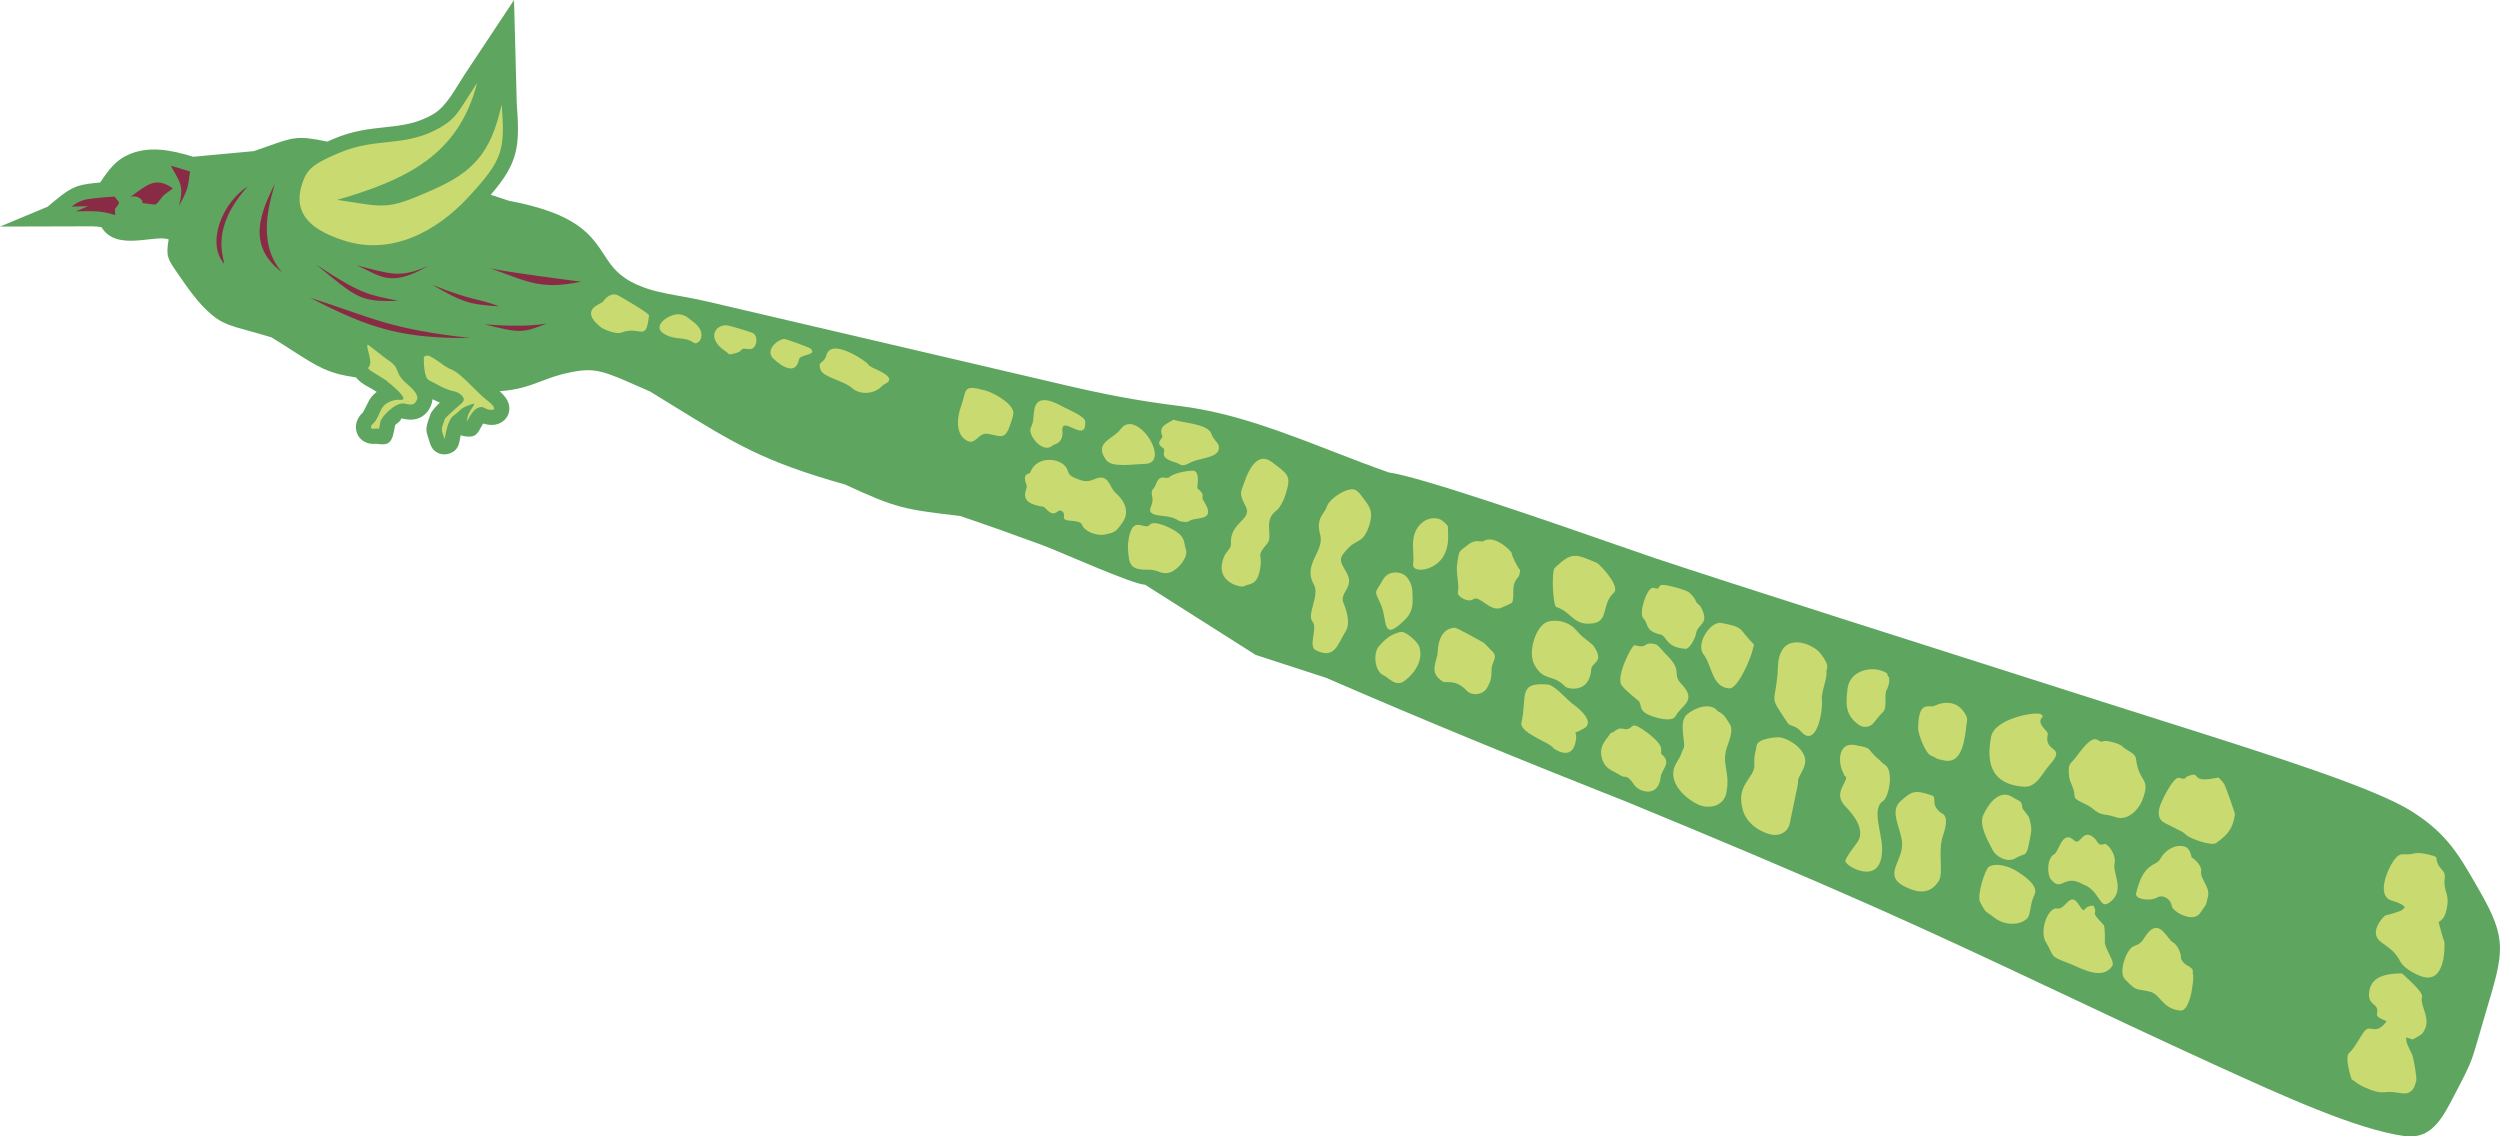 <?xml version="1.0" encoding="UTF-8"?> <svg xmlns="http://www.w3.org/2000/svg" xmlns:xlink="http://www.w3.org/1999/xlink" xmlns:xodm="http://www.corel.com/coreldraw/odm/2003" xml:space="preserve" width="100%" height="100%" version="1.1" shape-rendering="geometricPrecision" text-rendering="geometricPrecision" image-rendering="optimizeQuality" fill-rule="evenodd" clip-rule="evenodd" viewBox="0 0 39939.72 18156.18"> <g id="Слой_x0020_1">  <g id="_2747567193840"> <path fill="#5EA55F" d="M8212.02 0l43.71 1648.74c50.2,690.85 30.2,945.92 -416,1463.24l287.57 94.4c1096.02,207.79 1314.7,542.63 1532.98,877.15 108.9,166.9 217.83,333.84 529.6,469.98 212.74,92.89 409.18,128.45 651.56,172.34 142.38,25.8 299.49,54.21 480.36,96.46l5627.19 1314.88c702.23,164.06 1195.78,261.47 1901.55,349.47 856.6,106.79 1637.47,413.49 2499.47,747.26 269.66,104.41 538.35,208.47 833.21,312.7 521.88,72.96 2578.94,788.2 3665.8,1166.1 290.3,100.91 514.51,178.89 589.19,203.84 1235.99,411.35 4342.98,1400.88 7136.85,2290.61l938.75 297.9c1853.02,586.15 3443.68,1089.35 4030.91,1466.3 566.46,363.58 748.47,701.63 1076.35,1273.94 438.48,765.37 378.07,967.7 98.01,1905.9 -262.8,880.59 -172.87,699.25 -516.32,1359.94 -188.89,363.26 -363.03,697.96 -791.89,638.02 -765.91,-106.99 -1925.6,-635.48 -3030.46,-1138.98 -1804.15,-822.01 -3594.36,-1703.63 -5394.35,-2502.34 -1302.43,-577.89 -2607.83,-1125.21 -3989.34,-1694.18 -799.82,-315.96 -1601.15,-637.85 -2420.37,-974.94 -797.59,-328.19 -1590.73,-662.47 -2387.06,-1008.69l-1128.04 -366.72 -1766.74 -1121.62c-196.77,-3.77 -1353.05,-526.25 -1646.44,-634.47 -430.65,-158.87 -863.77,-313.14 -1307.29,-463.39 -895.36,-106.67 -1017.09,-121.73 -1840.36,-503.61 -1295.69,-364.32 -1754.28,-647.03 -2753.97,-1263.44l-359.87 -221.66 -195.91 -85.79c-536.58,-236.46 -679.95,-299.65 -1056.58,-225.67 -212.82,41.69 -352.94,95.11 -481.99,144.26 -193.13,73.62 -365.87,139.46 -669.18,161.46 78.02,70.27 119.75,131.41 137.64,182.68 61.64,177.46 -55.68,336.05 -232.28,355.25 -49.19,5.7 -115.14,-4.82 -170.34,-20.99 -57.42,93.9 -80.4,176.1 -163.77,201.52 -56.52,17.25 -138.23,3.78 -194.87,-14.12 -16.86,93.97 -24.54,170.85 -75.01,225.56 -115.96,125.59 -356.56,110.68 -416.72,-103.65 -5.43,-19.28 -13.04,-42.17 -19.2,-60.88 -50.13,-151.57 -55.39,-167.45 31.27,-403.27 15.84,-43.09 79.08,-112.41 147.67,-179.12 -40.13,-16.77 -78.98,-35.45 -116.82,-54.81 -16.6,152 -119.4,285.18 -271.55,318.84 -76.04,16.69 -141.84,6.2 -222.82,-12.35 -10.47,1.1 -7.85,26.56 -36,50.96 -37.12,32.15 -62.81,49.39 -67.33,54.08 -45.84,294.42 -92.53,331.41 -302.28,300.31 -61.18,6.55 -113.02,-1.17 -155.98,-18.11 -77.43,-30.75 -125.79,-84.85 -151.6,-152.6 -45.16,-118.68 1.47,-247.42 94.83,-328.68 5.74,-5 98.26,-193.56 106.47,-206.69 30.05,-48.12 69.67,-88.93 114.24,-122.3 -111.58,-79.25 -235.19,-112.19 -331.09,-231.54 -447.81,-64.24 -609.46,-167.99 -1016.24,-429.03 -93.45,-59.94 -201.32,-129.18 -332.67,-210.16 -136.08,-41.94 -251.73,-73.68 -348.93,-100.34 -290.52,-79.69 -439.35,-120.55 -604.39,-259.37 -224.44,-188.86 -387.6,-432.72 -552.74,-671.06 -154.63,-223.24 -183.52,-265 -138.26,-535.41 -230.52,-81.23 -834.91,199.46 -1072.29,-194.46 -95.06,-16.61 -176.1,-15.41 -284.64,-13.77l-1337.22 3.6 760.91 -317.45c140.56,-114.22 291.48,-259.24 461.69,-321.41 121.08,-44.25 250.2,-52.48 377.46,-64.48 144,-217.07 249.97,-344.04 410.48,-425.76 348.33,-177.34 729.74,-91.73 1077.92,13.54l967.21 -89.72c93.8,-32.14 157.86,-54.95 213.8,-74.85 430.25,-153.12 489.84,-174.26 959.7,-77.46l101.39 -44.37c301.89,-128.92 564.02,-157.31 820.05,-185.04 260.43,-28.17 513.66,-55.61 775.75,-212.32 214.25,-128.16 355.95,-418.35 495.07,-628.1l790.59 -1192.06z"></path> <path fill="#C9DA70" d="M9871.39 4717.77c-103.52,-46.85 -187.51,30.82 -241.44,104.63 -24.96,34.19 -390.54,120.92 -30.48,405 59.83,47.17 254.58,114.39 323.14,87.37 308.83,-121.57 399.03,169.81 445.47,-277.24 3.56,-34.23 -477.47,-311.03 -496.69,-319.76zm-3999.21 787.63c-32.05,52.64 101.62,282.28 10.25,369.39 -29.75,28.38 276.76,177.46 324.45,235.16 2.44,2.92 378.71,298.29 180.1,277.64 -84.77,-8.79 -224.59,37.18 -278.53,123.45 -54.98,87.89 -77.97,195.63 -152.33,260.31 -33.85,29.47 -61.14,97.68 49.69,74.85 50.07,-10.35 46.25,55.84 70.86,-106.6 11.81,-77.79 248.32,-324.19 385.79,-292.1 105.5,24.58 160.68,31.08 199.41,-62.79 40.61,-98.5 -134.86,-222.84 -201.82,-290.16 -175.23,-176.33 -46.23,-203.82 -282.52,-358.07 -45.31,-29.6 -301.17,-237.96 -305.35,-231.08zm1750.55 -4180.42c-295.37,445.41 -319.4,550.09 -572.64,701.59 -563.8,337.17 -1028.76,158.42 -1624.75,412.94 -334.69,142.95 -488.54,220.9 -569.66,418.2 -243.53,593.04 191.06,837.29 626.53,981.26 761.36,251.58 1489.48,-133.72 2009.01,-698.57 546.78,-594.52 577.6,-734.03 523.77,-1474.49 -173.28,792.03 -466.77,1087.72 -1114.9,1372.94 -741.87,326.36 -737.23,268.57 -1513.51,154.43 1086.46,-316.7 1936.98,-703.51 2236.15,-1868.3zm-851.45 4385.31c-2.74,77.34 4.72,323.94 78.05,361.75 128.57,66.25 266.62,153.18 410.49,180.82 61.91,11.9 213.61,102.18 118.28,186.35 -41.31,36.49 -261.7,226.64 -272.18,255.19 -71.46,194.4 -50.4,161.28 -6.67,316.18 8.82,31.23 36.34,-291.67 141.43,-366.1 146.16,-103.6 83.81,-115.2 299.26,-187.88 105.78,-35.66 -46.55,81.73 -71.32,210.59 -45.4,236.12 76.11,-278.38 293.69,-139.21 44.26,28.33 273.56,60.35 2.97,-145.9 -144.01,-109.77 -400.32,-423.65 -561.46,-482.91 -132.95,-48.93 -328,-255.19 -408.4,-213.31 -7.39,3.86 -23.83,15.49 -24.14,24.43zm32097.76 7960.9c-98.74,-30.2 -219.35,-57.57 -319.45,-32.8 -156.83,38.79 -193.46,-52.55 -312.62,116.23 -88.75,125.72 -286.72,564.79 -18.31,636.2 61.15,16.29 162.93,50.88 203.06,103.65 -29.62,29.22 -54.54,51.76 -64.97,55.71 -49.44,18.67 -195.8,68.15 -242.81,72.33 -20.79,1.86 -288.82,269.21 -76.49,425.98 148.35,109.48 223.59,152.02 310.67,314.89 54.45,101.92 223.83,194.81 331.63,233.15 414.67,147.39 373.92,-547.49 371.02,-552.07 -9.97,-15.8 -59.59,-186 -93.05,-314.37 53.52,-25.46 96.72,-77.35 120.17,-166.49 76.88,-291.9 -49.81,-302.38 -20.99,-533.5 18.66,-149.78 -113.3,-129.7 -132.66,-318.51 -2.68,-25.81 -34.08,-33.92 -55.2,-40.4zm-22680.61 -7091.19c-26.5,-146.16 -309.67,-302.37 -437.33,-338.56 -390.11,-110.57 -302,-5.85 -397.52,249.78 -57.18,152.95 -91.41,395.62 47.33,515.68 184.35,159.56 208.92,-110.12 388.17,-75.66 216.85,41.68 271.5,104.31 362.58,-182.07 13.43,-42.15 44.73,-125.24 36.77,-169.17zm781.44 -87.85c-145.37,-81.52 -397.6,-194.33 -442.79,40.74 -27.19,141.45 -3.3,184.36 -59.04,301.13 -54.84,114.8 192.85,425.97 350.67,281.78 21.66,-19.79 173.37,-32.16 154.56,-230.41 -26.12,-274.78 392.29,222.5 362.94,-155.76 -6.43,-82.67 -296.51,-198.32 -366.34,-237.48zm932.05 364.95c-116.88,161.67 -435.96,208.72 -231.71,490.7 94.22,130.06 438.87,65.84 615.69,63.8 119.25,-1.34 165.3,-67.29 164,-156.22 -3.55,-242.87 -360.6,-657.55 -547.98,-398.28zm828.47 -140.26c-79.42,46.73 -229.4,97.39 -162.41,244.06 22.18,48.61 -128.46,103.12 9.57,194.52 81.67,54.07 -112.11,144.23 215.38,237.07 65.32,18.55 76.8,81.01 219.31,0.18 157.48,-89.28 522.12,-67.68 452.83,-287.93 -8.51,-27.14 -86.32,-92.72 -113.78,-177.55 -50.36,-155.77 -451.03,-169.1 -600.48,-220.71 -9.81,-3.38 -8.03,3.06 -20.42,10.36zm359.42 810.22c-42.65,-25.89 -332.78,24.11 -402.95,91.92 -59.4,57.31 -151.1,-71.16 -220.72,118.22 -38.52,104.61 -87.18,60.7 -56.3,213.07 22.21,109.73 -75.72,191.69 -18.72,240.19 93.96,80.04 272.34,17.68 438.97,127.84 20.2,13.38 133.7,35.2 171.41,5.08 91.79,-73.3 445.78,18.21 232.6,-312.37 -69.74,-108.13 49.04,-78.87 -103.66,-209.05 -11.44,-9.76 41.78,-224.89 -40.63,-274.9zm-1508.65 102.52c-99.46,1.98 -168.61,102.63 -341.63,32.41 -81.99,-33.23 -157.55,-49.71 -180.36,-139.56 -51.75,-203.66 -488.62,-271.2 -597.78,21.63 -16.13,43.37 -141.89,-0.92 -60.03,209.01 25.81,66.21 -178.88,276.9 264.93,342.73 46.25,6.86 121.9,183.7 242.8,64.57 17.2,-16.92 109.22,5 88.14,95.18 -23.93,102.42 252.17,28.13 289.85,129.35 42.01,112.88 249.33,182.11 365.04,155.22 159.43,-36.94 170.79,-36.35 279.12,-189.77 124.5,-176.27 32.04,-352.54 -110.26,-478.24 -90.46,-80.05 -97.17,-245.17 -239.82,-242.53zm786.66 754.44c-62.38,82.33 -206.79,-84.72 -287.83,68.29 -43.8,82.65 -65.42,220.03 -59.76,312.81 15.12,247.34 30.48,338.94 311.22,336.06 183.2,-1.91 186.25,68.44 324.5,52.41 137.37,-15.91 338.55,-246.62 289.18,-378.9 -26.84,-72.01 -12.84,-156.95 -92.37,-233.73 -96.39,-93.16 -418.4,-244.75 -484.94,-156.94zm2176.8 -505.16c87.36,-289.1 29.89,-300.42 -222.54,-495.3 -237.84,-183.53 -382.66,145.33 -441.31,316.97 -55.06,161.13 -94.83,175.46 18.16,383.75 121.84,224.63 -260.43,253.66 -233.06,608.83 5.44,70.85 -77.37,108.09 -118.41,219.1 -148.02,400.83 289.54,475.32 320.5,456.48 86.34,-52.54 209.53,-0.55 260.18,-264.06 55.84,-290.46 -78.77,-186.88 119.79,-424.41 93.22,-111.56 -67.63,-364.74 134.02,-514.88 80.44,-59.86 137.41,-202.8 162.67,-286.48zm1121.23 -45.37c-103.79,-76.65 -424.56,122.03 -468.97,260.4 -39.82,124.08 -179.67,178.09 -105.52,447.48 72.86,264.78 -285.31,474.75 -101.29,796.9 96.98,169.72 -116.65,478.35 -22.08,591.23 90.71,108.35 -79.72,396.5 57.42,461.28 294.15,138.99 332.68,-70.99 479.36,-318.3 69.86,-117.83 7.99,-322.82 -40.86,-438.57 -73.43,-174.02 191.34,-248.75 42.07,-498.53 -116.65,-195.13 -118.59,-221.26 44.03,-389.53 122.87,-127.24 239,-67.95 328.26,-364.48 71.07,-236.13 -9.5,-303.74 -155.87,-496.94 -14.09,-18.66 -42.35,-40.45 -56.55,-50.94zm1349.85 467.74c-149.28,-66.18 -312.68,20.99 -385.43,155.65 -99.71,184.46 -32.67,367.99 -54.21,557.6 -17.88,157.19 383.18,104.93 503.97,-164.86 74.35,-166.01 53.3,-264 51.55,-434.92 -0.29,-28.91 -92.02,-99.79 -115.88,-113.47zm-559.8 899.62c-103.45,-84.64 -283.56,-77.72 -360.35,56.93 -147.8,259.07 -141.57,144.54 -24.97,427.06 95.27,230.76 2.31,591.79 382.99,206.81 130.21,-131.65 119.39,-269.73 109.84,-458.39 -6.06,-119.28 -87.49,-216.03 -107.51,-232.41zm-82.8 895.09c-155.62,37.11 -244.2,113.97 -348.47,234.74 -82.81,95.92 -73.8,386.31 77.96,457.86 100.85,47.59 195.84,197.7 346.34,81.92 160.17,-123.24 300.8,-336.52 219.71,-551.73 -25.08,-66.57 -214.76,-242.07 -295.54,-222.79zm864.45 -67.32c-194.47,10.16 -263.71,206.39 -268.27,373.78 -4.81,173.78 -158.63,335.69 80.83,486.33 53.76,33.78 198.95,-50.26 380.83,144.59 85.85,92 265.67,65.97 324.89,-41.41 70.85,-128.48 69.91,-162.75 73.39,-304.4 2.88,-115.92 119.17,-192.62 -2.39,-295.01 -35.38,-29.79 -95.26,-115.14 -155.96,-143.26 -31.82,-14.73 -391.58,-222.82 -433.32,-220.62zm1041.49 -928.24c-19.58,-10.94 -130.41,-221.95 -129.4,-265.65 0.66,-26.99 -272.95,-301.21 -448.99,-190.78 -38.72,24.27 -123.87,-41.26 -245.7,57.62 -155.52,126.24 -138.4,68.65 -175.21,300.52 -24.95,156.99 40.64,338.2 10.14,468.91 -11.57,49.61 156.93,167.21 249.06,101.24 94.28,-67.46 255.55,192.28 427.02,144.76 20.65,-5.75 188.22,-82.05 190.94,-88.45 54.78,-129.59 -37.87,-267.99 107.06,-420.1 4.05,-4.29 31.58,-98.82 15.08,-108.07zm1235.98 -105.74c-352.37,-151.38 -405.88,-179.55 -676.53,78.29 -56.69,53.96 -28.31,607.17 24.16,624.09 255.5,82.55 268.13,307.43 590.77,260.88 250.17,-36.14 130.11,-308.71 328.82,-488.52 112.61,-101.86 -230.51,-458.96 -267.22,-474.74zm-96.23 1286.22c-167.93,-140.91 -105.54,-67.71 -251.44,-228.31 -102.82,-113.21 -290.91,-167.39 -444.17,-118.35 -188.49,60.27 -317.17,483.3 -213.53,677.85 153.48,288.14 293.91,144.37 495.56,356.07 38.51,40.45 389.35,115.78 415.92,-274.77 8.24,-120.59 225.74,-111.67 31.51,-381.68 -9.13,-12.69 -19.73,-18.94 -33.85,-30.81zm-684.57 655.83c-497.59,-46.76 -331.22,192.05 -427.52,604.5 -39.6,169.45 458.94,318.83 512.59,413.03 2.96,5.13 291.52,214.5 352.04,-100.31 47.74,-248.32 -110.67,-77.97 136.59,-217.79 164.07,-92.84 -47.72,-294.67 -160.41,-372.76 -110.69,-76.69 -288.09,-300.08 -413.29,-326.67zm1442.56 675.68c-139.52,-74.79 -82.8,67.88 -251.67,29.44 -98.22,-22.37 -118.43,57.26 -194.84,70.48 -40.51,75.89 -177.7,180.98 -147.82,356.54 38.25,224.82 181.4,235.8 320.05,327.4 49.57,32.75 93.75,-31.18 197.33,132.24 83.9,132.37 397.32,221.65 431.22,-115.52 11.62,-116.02 176.49,-223.2 26.25,-352.83 -65.59,-56.53 64.62,-87.11 -140.08,-271.75 -74.48,-67.23 -154.14,-126.15 -240.44,-176zm263.46 -1322.8c-214.64,-41.28 -83.71,76.47 -328.71,19.2 -38.5,-9.02 -302.52,506.31 -205.07,638.17 79.73,107.83 272.05,241.9 283.25,265.03 37.37,77.19 2.42,148.34 164.25,215.12 88.73,36.57 357.67,122.44 416.09,10.88 91.67,-175.09 351.62,-239.91 92.9,-508.97 -162.97,-169.5 36.47,-201.01 -248.44,-476.17 -37.28,-35.98 -125.73,-153.93 -174.27,-163.26zm533.42 -833.64c-59.46,-33.93 -389.9,-136.25 -440.8,-106.54 -61.94,36.23 4.05,71.21 -121.34,41.96 -94.08,-21.95 -240.22,404.72 -157.56,488.21 86.37,87.28 21.93,199.6 269.25,256.24 117.48,26.85 75.59,205.34 406.39,229.99 58.67,4.34 153.37,-163.12 164.57,-238.91 24.17,-163.58 216.94,-151.23 92.1,-403.46 -48.33,-97.7 -62.75,-40.76 -107.7,-150.06 -9.92,-24.14 -75.68,-100.76 -104.91,-117.43zm1025.33 816.35c-229.56,-232.65 -125.2,-248.39 -500.33,-320.5 -169.08,-32.51 -416.59,334.6 -282.43,504.23 134.37,169.88 131.28,524.44 410.18,541.67 141.36,8.69 352.49,-501.83 376.82,-628.45 12.17,-63.27 33.02,-59.18 -4.24,-96.95zm-560.62 1082.52c-122.15,-140.93 -366.1,-44.68 -485.98,57.24 -143.02,121.61 -17.99,464 -52.21,533.57 -46.65,94.94 -34.92,114.34 -109,227.45 -183.02,279.6 88.86,553.69 324.15,673.56 162.68,82.89 420.11,51.27 465.23,-183.44 68.6,-356.77 -90.86,-440.71 15.47,-745.09 32.06,-91.84 98.43,-260.17 41.39,-344.95 -53.36,-79.31 -85.35,-164.35 -188,-206.71 -1.73,-0.7 -9.44,-9.8 -11.05,-11.63zm1417.77 -1064.2c-135.46,-50.72 -301.96,-41.82 -382.62,91.23 -83.13,137.13 -64.38,265.08 -76.53,393.91 -47.85,508.2 -136.58,316.08 167.89,783.48 25.89,39.7 121.04,27.79 205.96,125.39 240.62,276.47 356.13,-302.58 335.24,-509.37 -11.68,-115.7 89.84,-353.43 72.73,-437.66 -7.62,-37.56 41.63,-70.52 -9.18,-166.63 -86.54,-163.73 -170.58,-226.84 -313.49,-280.35zm-414.74 1490.46c-59.84,-11.5 -360.22,18.63 -377.06,127.81 -20.54,132.97 -44.09,146.67 -36.76,306.21 10.29,222.69 -311.67,314.4 -180.46,740.01 58.23,188.78 253.23,333.99 442.39,376.24 149.83,33.45 284.77,-43.54 309.18,-201.15 11.18,-72.25 131.3,-610.77 126.95,-630.63 -24.99,-114.26 214.7,-271.12 65.29,-490.67 -73.94,-108.71 -220.38,-202.99 -349.53,-227.82zm1701.53 -1027.95c-225.17,-135.8 -589.63,-45.6 -626.23,245.06 -30.33,240.69 -40.45,416.66 165.58,571.67 70.11,52.72 147.02,58.49 222.45,7.66 28.66,-19.33 107.07,-137.08 172.83,-196.83 88.1,-80.02 6.85,-277.08 73.6,-378.75 14.11,-21.55 59.43,-179.52 8.47,-200.63 -0.17,-11.03 -7.92,-42.88 -16.7,-48.18zm-103.44 1401.53c-256.24,-212.04 -84.45,-190.18 -405.13,-251.84 -256.47,-49.3 -283.72,255.97 -186.97,444.36 19.31,37.6 10.86,45.07 45.1,64.81 14.96,103.67 -217.91,262.96 -4.16,478.3 129.2,130.18 313.34,369.07 188.89,559.38 -30.41,46.51 -238.19,302.57 -188.64,320.45 -1.33,62.69 588.81,420.62 579.29,-222.85 -3.76,-251.79 -172.17,-629.75 16.87,-750.54 90.87,-58.12 185.04,-507.76 11.11,-590.04 -13.79,-6.53 -50.64,-47.28 -56.36,-52.03zm1304.51 -820.45c-108.18,-124.81 -291.34,-132.5 -435.66,-59.28 -89.06,45.12 -260.65,-110.65 -264.71,368.32 -0.65,72.89 112.58,393.59 206.78,428.94 108.42,40.64 36.79,44.07 215.24,78.38 320.54,61.62 327.48,-438.32 361.11,-649.37 9.79,-61.44 -81.97,-166.08 -82.76,-166.99zm-468.53 1377.23c-282.84,-95.61 -326.61,-80.34 -515.44,91.29 -171.73,156 -4.98,406.45 24.61,631.94 45.2,344.43 -381.95,571.48 141.6,771.88 185.98,71.16 337.74,38.89 445.32,-129.59 84.65,-132.55 -16.65,-461.24 65.24,-714.18 31.4,-97.07 106.7,-311.33 -12.4,-368.64 -59.02,-28.42 -122.57,-113.63 -121.24,-174.8 0.67,-30.76 2.24,-97.78 -27.69,-107.9zm1713.95 -1307.16c-97.76,-31.82 -724.6,78.11 -780.19,367.31 -85.87,446.72 23.57,761.36 524.25,797.45 203.3,14.61 298.82,-224.81 401.39,-338.03 301.74,-332.97 -94.15,-185.71 -19.58,-504.94 11.08,-47.48 -195.38,-164.39 -88.47,-266.64 22.83,-21.8 -15.14,-47.88 -37.4,-55.15zm-279.76 1502.77c-14.15,-126.23 -35.96,-95.07 -158.2,-173.14 -212.04,-135.36 -389.45,116.53 -466.57,285.7 -75.21,165.06 75.47,415.75 152.9,567.66 44.19,86.7 224.51,204.33 355.79,126.49 166.07,-98.51 176.69,-2.52 227.07,-264.67 35.73,-185.9 46.68,-206.47 -4.5,-387.64 -8.76,-31.05 -103.36,-126.39 -106.49,-154.4zm-78.82 1017.2c-111.91,-73.63 -331.64,-152.17 -455.83,-77.79 -60.58,36.31 -195.41,462.29 -141.9,564.12 101.03,192.28 70.08,126.03 228.13,250.22 139.39,109.56 377.51,142.21 518.67,18.11 68.12,-59.95 44.62,-234.02 121.39,-381.13 78.94,-151.14 -182.34,-315.57 -270.46,-373.53zm1199.95 544.23c-180.2,13.24 -100.07,169.76 -226.33,-25.2 -137.58,-212.39 -208.75,103.24 -343.33,71.39 -131.18,-31.07 -292.47,349.32 -173.25,543.92 142.54,232.57 38.49,210.03 360.43,329.81 177.69,66.08 534.14,292.13 697.6,42.54 47.81,-73.04 -127.31,-273.1 -119.59,-395.75 1.81,-28.66 3.04,-237.22 -18.51,-259.14 -252.23,-257.24 -69.75,-140.18 -164.17,-306.66 -3.81,-6.68 -7.72,-1.3 -12.85,-0.91zm-141.69 -333.94c-327.75,-192.58 -340.3,134.11 -525.78,-86.99 -56.05,-66.81 -71.69,-328.69 54.46,-400.38 77.76,-44.22 128.88,-400.65 317.9,-220.88 105.61,100.4 134.75,-224.21 335.07,-24.8 32.38,32.23 53.41,123.98 143.71,82.59 48.29,-22.21 202.68,163.62 166.37,319.22 -33.93,145.37 186,442.58 -92.34,623.16 -143.01,92.77 -139.07,-158.34 -358.94,-276.18 -9.07,-4.9 -29.34,-9.2 -40.45,-15.74zm615.27 -2211.9c-29.08,-34.04 -243.75,-107.26 -306.54,-78.46 -95.94,43.93 -94.09,-217.11 -423.41,240.23 -98.29,136.45 -147.21,94.21 -115.67,337.52 10.79,83.2 81.07,169.51 83.64,297.25 1.5,75.28 194.41,119.94 276.1,189.28 169.76,144.08 185.44,78.25 382.59,146.77 181.71,63.15 356.23,-105.86 419.52,-261.42 154.45,-379.38 -51.46,-278.19 -95.4,-668.53 -11.36,-100.75 -164.86,-137.16 -220.83,-202.64zm1531.12 500.35c-71.43,13.62 -165.06,33 -232.4,28.19 -170.73,-12.27 -63.97,-120.02 -246.97,-52.87 -67.59,24.79 -15.88,64.8 -146.17,28 -85.11,-24.05 -293.86,385.68 -313.45,487.56 -43.24,224.96 89.97,223.74 242.08,312.47 87.76,51.18 105.89,35.28 189.77,114.31 61.08,57.5 401.68,179.12 473.09,128.72 180.77,-127.52 270.49,-224.52 303.48,-457.4 3.37,-23.45 -145.38,-437.2 -169.59,-483.22 -5.89,-11.22 -79.8,-109.6 -99.84,-105.76zm-523.82 1105.59c-157.52,-52.83 -324.42,52.09 -401.54,195.6 -65.63,122.06 -264.19,39.53 -384.67,548.3 -23.61,99.77 233.2,128.57 336.35,66.23 91.46,-55.3 217.53,20.6 233.85,134.91 13.25,92.86 346.59,280.73 455.63,110.51 85.08,-132.73 88.2,-81.84 125.12,-273.91 28.05,-145.94 -134.26,-275.14 -111.19,-395.99 13.47,-70.53 -85.25,-176.71 -147.13,-212.99 -12.68,-7.46 -22.42,-144.47 -106.42,-172.66zm-68.94 1774.43c6.05,-64.57 -54.24,-210.42 -130.73,-250.61 -87.68,-46.15 -202.2,-365.72 -386.96,-160.61 -103.47,114.9 -67.63,161.7 -239.11,226.12 -112.37,42.18 -251.38,417.26 -134.37,532.29 206.93,203.43 143.02,130.39 402.03,194.76 158.65,39.38 195.49,278.98 483.04,299.62 162.53,11.69 221.93,-533.65 196.47,-589.41 -16.68,-36.54 41.68,-61.21 -90.18,-132.2 -44.59,-23.98 -92.84,-68.84 -100.19,-119.96zm3504.71 248.01c-202.61,3.91 -449.19,38.67 -493.22,267.62 -50.92,264.96 162.97,191.79 120.23,374.81 -13.71,58.53 68.24,83.34 154.2,122.16 -165.48,225.12 -244.39,64.85 -335.27,137.57 -56.38,45.09 -176.74,300.07 -260.79,363.73 -85.72,64.91 35.15,421.6 35.02,423.37 130.04,95.37 149.76,109.92 300.59,168.78 223.51,87.2 214.65,4.63 457.53,51.32 170.24,32.74 238.59,-28.42 276.4,-197.48 10.11,-45.22 -41.51,-366.69 -71.8,-428.14 -64.39,-130.74 -92.91,-179.4 -89.84,-261.54 40.71,16.17 81.41,27.64 109.28,33.01 2.7,-6.46 130.1,-68.31 153.73,-100.89 163.63,-225.83 -52.53,-424.48 -8.93,-580.88 22.47,-80.7 -290.03,-338.43 -300.63,-356.95 -7.65,-13.34 -29.79,-16.81 -46.5,-16.49zm-24480.16 -9733.15c-15.48,-35.99 -582.75,-432.03 -663.19,-148.13 -45.34,159.76 -149.11,82.84 -94.64,238.19 42.52,121.23 368.59,171.11 506.26,293.78 126.91,113.16 362.11,97.4 481.25,-41.04 28.77,-33.45 273.35,-86.3 -76.61,-250 -41.63,-19.51 -136.88,-55.09 -153.07,-92.8zm-1344.19 -402.62c-98.43,7.98 -308.51,180.18 -166.95,315.02 129.92,123.82 358.31,273.24 408.79,10.68 16.42,-85.52 308.72,-60.45 178.97,-174.99 -18.22,-16.09 -385.98,-153.54 -420.81,-150.71zm-914.65 -219.34c-212.79,-1.67 -300.69,229.8 -25.12,410.64 70.02,45.96 35.74,73.06 165.35,36.76 161.82,-45.35 36.56,-90.59 212.47,-65.63 131.22,18.67 161.41,-201.44 70.27,-253.96 -41.88,-24.13 -394.44,-127.62 -422.97,-127.81zm-747.23 -173.43c-137.83,-26.49 -493.47,184.27 -231.96,323.25 172.73,91.75 305.92,26.84 451.57,129.83 79.96,56.56 251.39,-157.81 -26.56,-350.27 -84.47,-58.53 -81.9,-81.44 -193.05,-102.81z"></path> <path fill="#892B45" fill-rule="nonzero" d="M6361.03 4805.71c-627.01,23.77 -672.27,-62.91 -1309.59,-577.81 737.68,485.82 826.36,475.16 1309.59,577.81zm-1853.02 -454.39c-582.1,-432.4 -333.95,-969.96 -122.39,-1407.31 -12.85,125.8 -337.82,892.53 122.39,1407.31zm-550.85 -1371.95c-587.42,656.61 -392.8,1094.76 -374.09,1239.57 -293.37,-340.26 -27.57,-987.39 374.09,-1239.57zm-921.51 -239.61c-101.89,-30.78 -203.76,-61.55 -305.66,-92.35 154.26,280.86 209.59,322.14 128.36,645.05 135.04,-258.09 143.23,-263.4 177.3,-552.7zm-1626.85 553.27c-88.3,2.87 -176.59,5.75 -264.89,8.62 115.49,-93.82 207.22,-115.65 320.7,-128.95 122.69,-14.35 241.72,-25.04 364.95,-32.26 90.12,116.77 94.93,80.79 8.06,196.11 0.56,32.91 1.08,65.86 1.66,98.79 -251.84,-78.45 -367.08,-59.61 -629.58,-59.25 66.36,-27.7 132.72,-55.38 199.1,-83.06zm675.07 -148.67c147.49,-39.34 223.4,92.14 182.34,99.12 257.66,22.51 195.28,70.74 325.63,-96.85 37.28,-47.99 80.19,-67.93 169.91,-135.2 -286.42,-211.98 -442.03,-28.2 -677.88,132.93zm6652 2023.9c-377.59,150.55 -422.2,159.62 -998,12.26 202.85,15.86 649.26,48.66 998,-12.26zm548.38 -667.96c-632.04,130.44 -830.27,12.43 -1446.53,-213.92 221.57,57.54 1273.73,190.99 1446.53,213.92zm-1307.78 394.16c-441.48,-28.91 -567.36,-47.64 -1071.23,-345.21 632.71,258.05 719.03,211.07 1071.23,345.21zm-462.24 505.85c-1069.49,5.49 -1579.84,-134.1 -2560.73,-644.33 1025.03,329.88 1249.1,496.01 2560.73,644.33zm-676.2 -1151.47c-614.5,360.26 -774.33,144.08 -1141.59,-10.45 549.13,139.66 688.24,210.51 1141.59,10.45z"></path> </g> </g> </svg> 